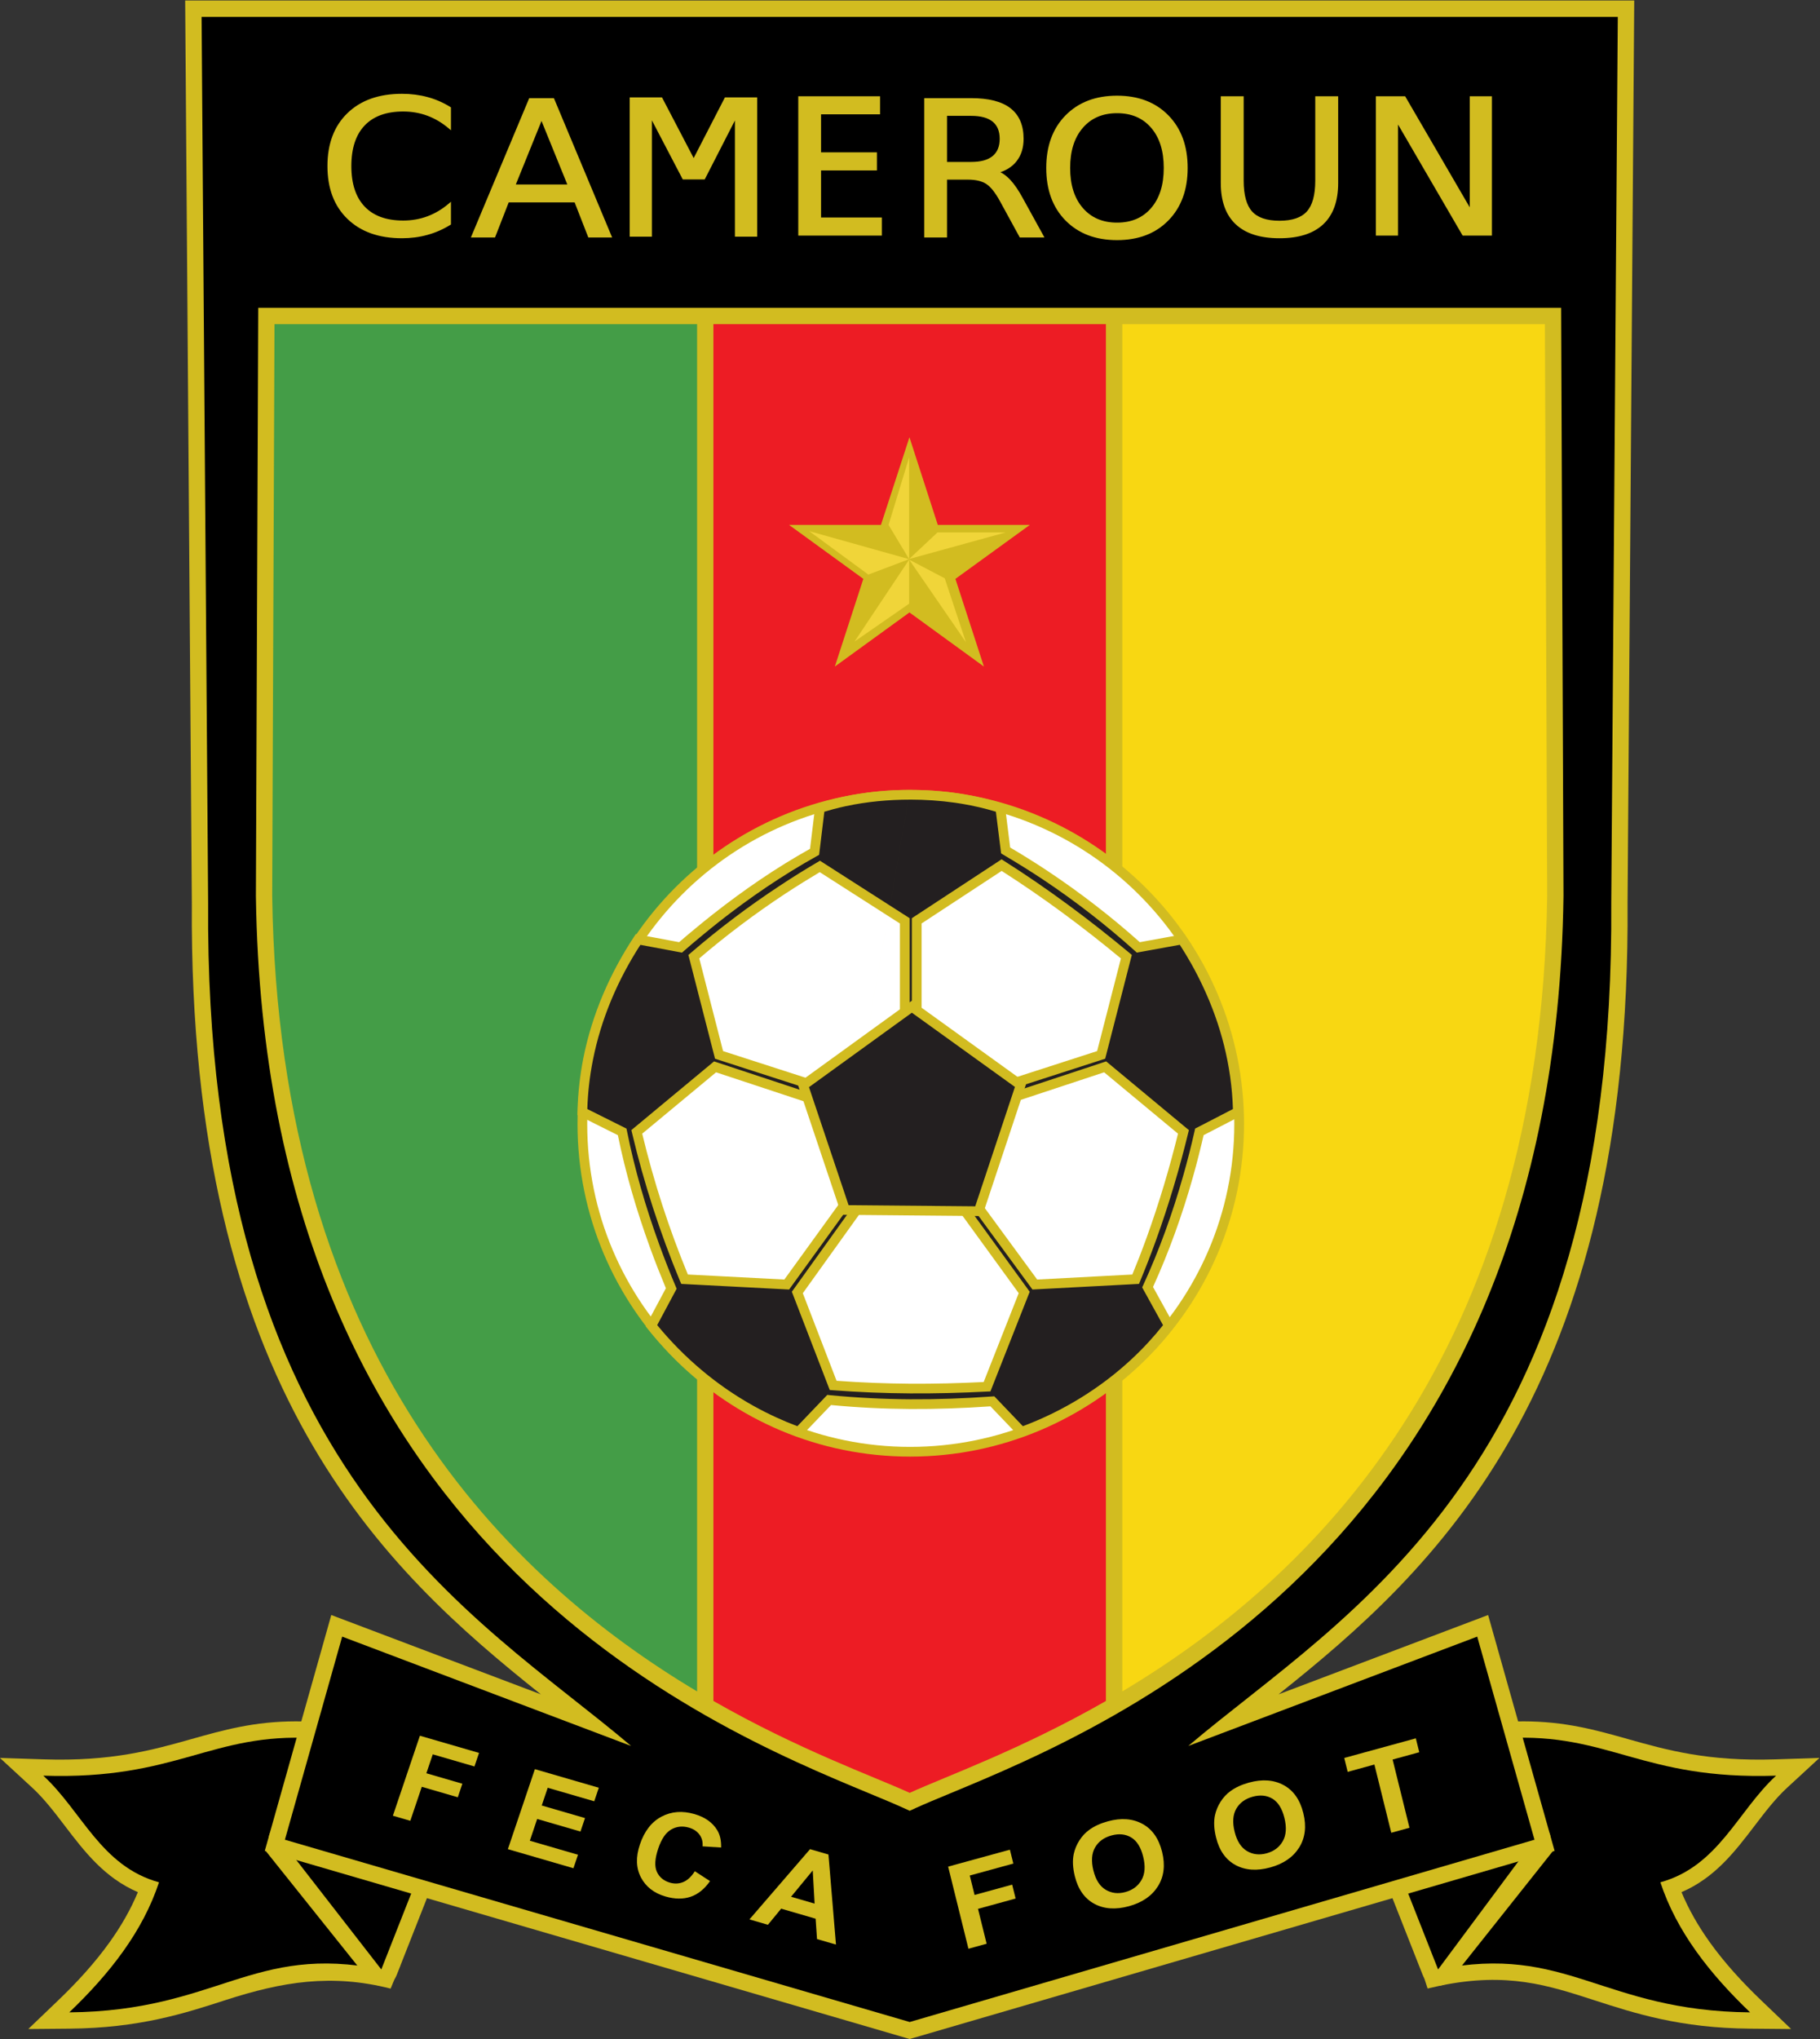 <?xml version="1.0" encoding="UTF-8" standalone="no"?>
<!-- Created with Inkscape (http://www.inkscape.org/) -->

<svg
   version="1.1"
   id="svg824"
   xml:space="preserve"
   width="624.993"
   height="700"
   viewBox="0 0 624.993 700"
   sodipodi:docname="Logo Fédération Camerounaise Football.svg"
   inkscape:version="1.1.1 (c3084ef, 2021-09-22)"
   xmlns:inkscape="http://www.inkscape.org/namespaces/inkscape"
   xmlns:sodipodi="http://sodipodi.sourceforge.net/DTD/sodipodi-0.dtd"
   xmlns="http://www.w3.org/2000/svg"
   xmlns:svg="http://www.w3.org/2000/svg"><rect x="0" y="0" width="624.993" height="700" fill="#333333" stroke="none"/><defs
     id="defs828" /><sodipodi:namedview
     id="namedview826"
     pagecolor="#ffffff"
     bordercolor="#666666"
     borderopacity="1.0"
     inkscape:pageshadow="2"
     inkscape:pageopacity="0.0"
     inkscape:pagecheckerboard="0"
     showgrid="false"
     inkscape:zoom="0.44382234"
     inkscape:cx="273.75819"
     inkscape:cy="304.17576"
     inkscape:window-width="1440"
     inkscape:window-height="900"
     inkscape:window-x="0"
     inkscape:window-y="0"
     inkscape:window-maximized="0"
     inkscape:current-layer="g830" /><g
     id="g830"
     inkscape:groupmode="layer"
     inkscape:label="Logo Fédération Camerounaise Football"
     transform="matrix(1.333,0,0,-1.333,-104.152,690.604)"><g
       id="g1412"><path
         id="path1317"
         style="fill:#d2bc20;fill-opacity:1;fill-rule:nonzero;stroke:none;stroke-width:1.506"
         d="M 101.629 590.918 C 87.283 590.946 76.848 593.888 65.711 597.027 C 52.566 600.733 38.37 604.734 15.074 603.971 L 0 603.477 L 11.1 613.703 C 15.159 617.443 18.681 622.06 22.199 626.672 C 29.041 635.64 35.888 644.611 47.389 649.572 C 44.905 655.546 41.644 661.197 37.793 666.602 C 32.752 673.672 26.671 680.358 19.941 686.799 L 9.74 696.568 L 23.875 696.443 C 47.853 696.234 63.367 691.208 77.477 686.637 C 97.013 680.31 113.846 677.52 134.197 682.689 L 137.502 674.75 L 113.105 595.111 L 111.992 591.312 L 108.029 591.092 C 105.807 590.969 103.678 590.914 101.629 590.918 z "
         transform="matrix(0.75,0,0,-0.75,78.114,517.953)" /><path
         d="M 158.906,70.433 C 132.352,71.903 123.882,59.64 89.289,60.774 99.225,51.62 104.136,37.444 119.096,33.311 114.91,20.642 106.426,9.814 95.987,-0.178 134.166,0.156 143.208,17.571 176.364,10.873 l -17.458,59.56"
         style="fill:#000000;fill-opacity:1;fill-rule:evenodd;stroke:none;stroke-width:1.13"
         id="path838" /><path
         id="path1387"
         style="fill:#d2bc20;fill-opacity:1;fill-rule:nonzero;stroke:none;stroke-width:1.506"
         d="M 97.775 625.965 C 95.387 626.011 93.204 627.593 92.504 630.008 C 91.998 631.752 92.382 633.547 93.385 634.904 L 93.381 634.906 L 91.309 635.436 L 126.496 679.445 C 128.34 681.932 131.853 682.453 134.34 680.609 C 135.22 679.957 135.858 679.099 136.227 678.148 L 136.229 678.148 L 148.553 646.863 C 149.679 643.976 148.255 640.72 145.367 639.592 C 145.122 639.495 144.875 639.422 144.623 639.361 L 99.445 626.186 C 98.888 626.024 98.327 625.954 97.775 625.965 z "
         transform="matrix(0.75,0,0,-0.75,78.114,517.953)" /><path
         d="m 150.606,44.025 25.758,-33.152 9.243,23.464 -35.001,9.688"
         style="fill:#000000;fill-opacity:1;fill-rule:evenodd;stroke:none;stroke-width:1.13"
         id="path842" /></g><g
       id="g1418"><path
         id="path1340"
         style="fill:#d2bc20;fill-opacity:1;fill-rule:nonzero;stroke:none;stroke-width:1.506"
         d="M 523.363 590.918 C 521.314 590.914 519.183 590.969 516.961 591.092 L 513.002 591.312 L 511.887 595.111 L 487.938 675.086 L 490.389 682.66 L 495.09 681.6 C 517.797 677.012 531.712 681.52 547.516 686.637 C 561.625 691.208 577.139 696.234 601.117 696.443 L 615.256 696.568 L 605.049 686.799 C 598.32 680.36 592.237 673.673 587.197 666.602 C 583.344 661.199 580.091 655.546 577.607 649.572 C 589.106 644.608 595.95 635.64 602.791 626.672 C 606.311 622.06 609.835 617.443 613.893 613.703 L 624.992 603.477 L 609.916 603.971 C 586.619 604.734 572.426 600.733 559.281 597.027 C 548.144 593.888 537.709 590.946 523.363 590.918 z "
         transform="matrix(0.75,0,0,-0.75,78.114,517.953)" /><path
         d="m 466.066,70.433 c 26.555,1.47 35.024,-10.793 69.617,-9.659 -9.936,-9.154 -14.848,-23.33 -29.807,-27.463 4.186,-12.669 12.669,-23.498 23.109,-33.49 C 490.806,0.156 481.763,17.571 448.607,10.873 l 17.458,59.56"
         style="fill:#000000;fill-opacity:1;fill-rule:evenodd;stroke:none;stroke-width:1.13"
         id="path834" /><path
         id="path1364"
         style="fill:#d2bc20;fill-opacity:1;fill-rule:nonzero;stroke:none;stroke-width:1.506"
         d="M 527.215 625.965 C 526.664 625.954 526.102 626.024 525.545 626.186 L 480.338 639.371 C 480.1 639.428 479.858 639.501 479.623 639.592 C 476.737 640.72 475.311 643.976 476.438 646.863 L 488.762 678.148 L 488.771 678.146 C 489.141 679.1 489.771 679.956 490.652 680.609 C 493.139 682.453 496.65 681.932 498.494 679.445 L 533.471 635.41 L 532.486 630.008 C 531.788 627.593 529.603 626.011 527.215 625.965 z "
         transform="matrix(0.75,0,0,-0.75,78.114,517.953)" /><path
         d="m 473.442,44.278 -24.835,-33.405 -9.244,23.464 34.079,9.941"
         style="fill:#000000;fill-opacity:1;fill-rule:evenodd;stroke:none;stroke-width:1.13"
         id="path846" /></g><path
       id="path1294"
       style="fill:#d2bc20;fill-opacity:1;fill-rule:nonzero;stroke:none;stroke-width:1.506"
       d="M 63.629 0 L 65.918 309.998 C 64.778 477.414 132.214 538.914 185.812 581.645 L 119.537 556.568 L 113.818 554.406 L 90.977 635.389 L 96.326 636.949 L 310.936 699.543 L 312.496 700 L 314.055 699.543 L 528.666 636.949 L 534.016 635.389 L 511.174 554.406 L 505.455 556.568 L 439.191 581.641 C 492.787 538.91 560.216 477.405 559.074 309.994 L 561.365 0 L 69.271 0 L 63.629 0 z "
       transform="matrix(0.75,0,0,-0.75,78.114,517.953)" /><path
       d="M 312.486,513.736 H 130.067 l 1.685,-228.264 C 130.744,138.903 200.821,102.324 240.722,68.424 L 166.283,96.589 151.529,44.278 312.486,-2.668 473.442,44.278 458.689,96.589 384.25,68.424 C 424.151,102.324 494.227,138.903 493.218,285.472 l 1.685,228.264 H 312.486"
       style="fill:#000000;fill-opacity:1;fill-rule:evenodd;stroke:none;stroke-width:1.13"
       id="path850" /><g
       id="g1425"><path
         style="fill:#d2bc20;fill-opacity:1;fill-rule:nonzero;stroke:none;stroke-width:1.13"
         d="m 148.846,438.816 h 327.279 4.186 l 0.603,-151.418 v -0.067 C 478.636,120.836 365.127,73.734 323.019,56.261 c -3.589,-1.488 -6.663,-2.764 -8.787,-3.734 l -1.745,-0.798 -1.746,0.798 c -2.124,0.969 -5.198,2.246 -8.787,3.734 C 259.845,73.734 146.337,120.836 144.057,287.331 v 0.067 l 0.604,151.418 h 4.184"
         id="path1049" /><g
         id="g1280"><path
           id="path854"
           style="fill:#ed1c24;fill-opacity:1;fill-rule:evenodd;stroke:none;stroke-width:1.506"
           d="M 245.07 111.139 L 245.07 583.908 C 274.351 600.657 299.861 609.704 312.496 615.473 C 325.128 609.706 350.628 600.662 379.898 583.922 L 379.898 580.641 L 379.898 111.139 L 312.496 111.139 L 245.07 111.139 z "
           transform="matrix(0.75,0,0,-0.75,78.114,517.953)" /><path
           d="M 257.716,434.599 V 82.469 C 209.438,111.29 149.89,168.26 148.258,287.381 l 0.589,147.218 h 108.869"
           style="fill:#449d47;fill-opacity:1;fill-rule:evenodd;stroke:none;stroke-width:1.13"
           id="path858" /><path
           d="M 367.256,82.472 V 434.599 h 108.869 l 0.587,-147.218 C 475.082,168.263 415.532,111.294 367.256,82.472"
           style="fill:#f8d712;fill-opacity:1;fill-rule:evenodd;stroke:none;stroke-width:1.13"
           id="path862" /></g></g><g
       id="g1045"><path
         d="m 343.446,382.901 -19.182,-13.901 7.342,-22.586 -19.182,13.94 -19.222,-13.94 7.342,22.586 -19.144,13.901 h 23.682 l 7.342,22.573 7.301,-22.573 h 23.721"
         style="fill:#d2bc20;fill-opacity:1;fill-rule:evenodd;stroke:none;stroke-width:1.13"
         id="path864" /><path
         d="m 312.344,362.61 v 11.345 l -14.058,-21.087 14.058,9.741"
         style="fill:#f0d539;fill-opacity:1;fill-rule:evenodd;stroke:none;stroke-width:1.13"
         id="path866" /><path
         d="m 312.344,374.073 -25.755,7.223 15.245,-11.188 10.51,3.965"
         style="fill:#f0d539;fill-opacity:1;fill-rule:evenodd;stroke:none;stroke-width:1.13"
         id="path868" /><path
         d="m 326.976,352.686 -5.464,16.458 -9.167,4.811 14.632,-21.27"
         style="fill:#f0d539;fill-opacity:1;fill-rule:evenodd;stroke:none;stroke-width:1.13"
         id="path870" /><path
         d="m 312.344,374.073 v 26.211 l -5.307,-17.384 5.307,-8.827"
         style="fill:#f0d539;fill-opacity:1;fill-rule:evenodd;stroke:none;stroke-width:1.13"
         id="path872" /><path
         d="m 337.212,380.959 h -17.564 l -7.303,-6.847 24.868,6.847"
         style="fill:#f0d539;fill-opacity:1;fill-rule:evenodd;stroke:none;stroke-width:1.13"
         id="path874" /></g><g
       id="g1503"><path
         d="m 312.595,313.403 c 46.48,0 84.771,-37.945 84.771,-84.778 0,-46.831 -38.294,-84.433 -84.771,-84.433 -46.494,0 -84.436,37.602 -84.436,84.433 0,46.832 37.943,84.778 84.436,84.778"
         style="fill:#ffffff;fill-opacity:1;fill-rule:evenodd;stroke:none;stroke-width:1.13"
         id="path876" /><path
         d="m 312.595,314.654 h 0.005 v -0.005 c 23.581,-0.002 45.087,-9.628 60.693,-25.185 15.606,-15.572 25.319,-37.071 25.321,-60.828 h 0.005 v -0.01 h -0.005 c -0.002,-23.766 -9.715,-45.19 -25.323,-60.664 -15.609,-15.47 -37.109,-25.012 -60.69,-25.014 v -0.006 h -0.01 v 0.006 c -23.594,0.001 -45.014,9.544 -60.533,25.014 -15.517,15.481 -25.14,36.898 -25.144,60.65 h -0.005 v 0.025 h 0.005 c 0,23.755 9.626,45.257 25.14,60.828 15.521,15.557 36.943,25.183 60.529,25.185 v 0.005 z m 0.005,-2.506 v -0.003 h -0.018 v 0.003 c -22.885,-0.003 -43.686,-9.344 -58.747,-24.452 -15.076,-15.114 -24.419,-35.996 -24.423,-59.06 h 0.003 v -0.025 h -0.003 c 0.003,-23.055 9.344,-43.849 24.414,-58.869 15.069,-15.035 35.871,-24.293 58.764,-24.293 v 0.001 h 0.01 v -0.001 c 22.894,0.001 43.774,9.258 58.928,24.289 15.155,15.024 24.584,35.818 24.584,58.887 h -0.001 v 0.01 h 0.001 c -0.001,23.064 -9.43,43.942 -24.58,59.053 -15.158,15.112 -36.038,24.459 -58.933,24.459"
         style="fill:#d2bc20;fill-opacity:1;fill-rule:nonzero;stroke:none;stroke-width:1.13"
         id="path878" /><path
         d="m 312.595,313.403 c 7.859,0 15.722,-1.036 23.233,-3.422 l 1.371,-10.939 c 12.308,-7.18 23.923,-15.728 34.177,-24.955 l 11.292,2.056 c 8.544,-12.99 14.007,-28.034 14.353,-44.443 l -9.907,-5.124 c -3.087,-13.673 -7.529,-27.348 -13.343,-39.996 l 5.474,-9.91 c -9.571,-12.303 -22.906,-21.881 -37.944,-27.34 l -7.523,7.851 c -14.354,-1.022 -28.024,-1.022 -42.035,0.349 l -7.866,-8.2 c -15.036,5.459 -28.028,15.036 -37.94,27.34 l 5.127,9.57 c -5.465,12.988 -9.919,26.663 -12.655,40.336 l -10.252,5.127 c 0.345,16.407 5.816,31.451 14.353,44.441 l 10.946,-2.056 c 10.595,9.227 22.219,17.775 34.524,24.615 l 1.37,11.279 c 7.516,2.386 15.374,3.422 23.243,3.422 z m -55.722,-41.709 6.495,-25.293 42.387,-13.669 -1.029,-3.426 -42.377,14.018 -20.169,-16.748 c 3.072,-12.988 7.171,-25.633 12.311,-37.94 l 26.316,-1.371 25.975,35.888 2.732,-1.708 -25.974,-36.225 9.223,-23.936 c 13.336,-1.02 26.321,-1.02 39.652,-0.334 l 9.571,24.27 -26.32,36.225 2.733,1.708 26.323,-35.888 25.977,1.371 c 5.129,12.307 9.231,25.287 12.314,37.94 l -20.168,16.748 -42.389,-14.018 -1.029,3.426 42.388,13.669 6.489,25.293 c -10.251,8.551 -20.842,16.412 -32.131,23.587 l -21.872,-14.357 v -44.434 h -3.077 v 44.434 l -21.871,14.021 c -11.632,-6.838 -22.568,-14.7 -32.479,-23.25"
         style="fill:#231f20;fill-opacity:1;fill-rule:evenodd;stroke:none;stroke-width:1.13"
         id="path880" /><path
         d="m 312.595,314.654 h 0.02 v -0.005 c 4.007,-0.002 7.987,-0.261 11.915,-0.822 0.63,-0.09 1.275,-0.197 1.92,-0.306 3.286,-0.552 6.549,-1.33 9.765,-2.355 l 0.764,-0.238 0.102,-0.794 1.289,-10.324 c 1.526,-0.888 3.065,-1.826 4.625,-2.803 1.695,-1.054 3.39,-2.143 5.061,-3.258 8.421,-5.606 16.403,-11.787 23.714,-18.32 l 10.677,1.944 0.811,0.149 0.456,-0.698 0.09,-0.139 c 1.207,-1.833 2.349,-3.722 3.429,-5.648 1.072,-1.914 2.093,-3.879 3.04,-5.888 4.825,-10.241 7.743,-21.468 7.996,-33.42 l 0.016,-0.778 -10.082,-5.221 c -0.415,-1.78 -0.83,-3.528 -1.261,-5.208 -0.474,-1.908 -0.992,-3.834 -1.542,-5.759 -2.72,-9.634 -6.134,-19.129 -10.229,-28.129 l 5.174,-9.364 0.389,-0.711 -0.5,-0.653 -0.006,-0.006 v -0.006 c -1.351,-1.74 -2.791,-3.44 -4.308,-5.081 -1.475,-1.609 -3.055,-3.191 -4.711,-4.726 -8.413,-7.789 -18.509,-13.944 -29.48,-17.935 l -0.764,-0.281 -0.574,0.6 -7.101,7.425 c -6.981,-0.479 -13.825,-0.729 -20.663,-0.688 -6.808,0.045 -13.566,0.374 -20.403,1.021 l -7.445,-7.768 -0.569,-0.595 -0.767,0.293 z m 0.02,-2.506 v -0.003 h -0.02 c -5.58,0 -11.14,-0.525 -16.57,-1.682 -1.057,-0.232 -2.111,-0.481 -3.152,-0.759 -0.82,-0.217 -1.611,-0.441 -2.379,-0.678 l -1.266,-10.474 -0.079,-0.629 -0.556,-0.31 c -8.797,-4.89 -17.242,-10.661 -25.225,-16.93 -1.538,-1.219 -3.073,-2.465 -4.593,-3.725 -1.491,-1.225 -2.986,-2.502 -4.486,-3.81 h -0.005 l -0.45,-0.403 -0.609,0.112 -10.118,1.893 c -5.804,-8.99 -10.111,-18.965 -12.235,-29.688 -0.425,-2.15 -0.77,-4.329 -1.005,-6.517 -0.226,-2.022 -0.371,-4.048 -0.43,-6.083 l 9.536,-4.764 0.55,-0.277 0.123,-0.594 c 1.957,-9.792 4.797,-19.573 8.256,-29.084 0.659,-1.828 1.358,-3.67 2.083,-5.53 0.741,-1.906 1.49,-3.722 2.229,-5.471 l 0.005,-0.008 0.003,-0.015 0.224,-0.543 -0.279,-0.521 -4.73,-8.842 c 6.936,-8.443 15.357,-15.558 24.913,-20.859 1.906,-1.054 3.857,-2.045 5.842,-2.944 1.751,-0.807 3.533,-1.547 5.35,-2.23 l 7.297,7.623 0.417,0.435 0.608,-0.066 c 6.97,-0.678 13.856,-1.017 20.772,-1.059 6.906,-0.042 13.888,0.21 21.059,0.722 l 0.586,0.041 0.411,-0.429 6.95,-7.267 c 10.375,3.892 19.897,9.756 27.872,17.139 1.561,1.453 3.094,2.979 4.567,4.588 1.266,1.379 2.491,2.807 3.667,4.291 l -5.073,9.181 -0.302,0.55 0.269,0.572 c 4.147,9.032 7.597,18.611 10.347,28.337 0.534,1.865 1.038,3.77 1.531,5.685 0.494,1.963 0.95,3.864 1.366,5.711 h 0.002 l 0.003,0.009 0.121,0.58 0.525,0.269 9.218,4.765 c -0.352,11.275 -3.163,21.901 -7.752,31.627 -0.909,1.941 -1.891,3.853 -2.944,5.73 -0.944,1.678 -1.94,3.328 -2.985,4.947 l -10.474,-1.901 -0.601,-0.11 -0.453,0.408 c -7.341,6.606 -15.383,12.859 -23.865,18.507 -1.648,1.091 -3.312,2.171 -5.006,3.216 -1.644,1.03 -3.35,2.053 -5.093,3.082 l -0.009,0.008 -0.006,0.003 -0.532,0.315 -0.077,0.606 -1.268,10.134 c -2.831,0.863 -5.714,1.535 -8.646,2.028 -0.607,0.102 -1.239,0.199 -1.864,0.291 -3.839,0.543 -7.704,0.803 -11.566,0.803 z M 283.442,148.158 c -2.134,0.774 -4.226,1.635 -6.289,2.573 -2.049,0.937 -4.059,1.951 -6.022,3.041 -10.079,5.586 -18.934,13.133 -26.167,22.116 l -0.512,0.639 0.384,0.728 4.845,9.051 c -0.708,1.71 -1.387,3.37 -2.021,4.984 -0.721,1.827 -1.428,3.695 -2.116,5.594 -3.434,9.463 -6.268,19.155 -8.235,28.843 l -9.706,4.86 -0.709,0.348 0.019,0.794 0.006,0.175 c 0.049,2.352 0.21,4.655 0.46,6.913 0.254,2.282 0.594,4.527 1.031,6.731 2.249,11.316 6.858,21.839 13.061,31.274 l 0.464,0.7 0.815,-0.151 10.339,-1.941 c 1.327,1.15 2.683,2.301 4.091,3.456 1.523,1.27 3.076,2.524 4.641,3.757 7.897,6.217 16.265,11.949 24.993,16.836 l 1.297,10.65 0.093,0.798 0.772,0.243 0.021,0.003 c 1.113,0.363 2.19,0.672 3.237,0.95 1.09,0.286 2.187,0.543 3.27,0.779 5.618,1.209 11.361,1.751 17.092,1.751 z m 0,0 z m -25.164,123.097 6.127,-23.87 41.73,-13.467 1.174,-0.378 -0.352,-1.165 -1.03,-3.42 -0.365,-1.244 -1.225,0.409 -41.73,13.8 -19.03,-15.802 c 1.496,-6.228 3.221,-12.353 5.175,-18.389 1.955,-6.019 4.155,-11.987 6.585,-17.885 l 24.854,-1.293 25.576,35.342 0.686,0.949 0.988,-0.624 2.741,-1.707 1.129,-0.706 -0.775,-1.086 -25.585,-35.69 8.693,-22.549 c 6.399,-0.477 12.692,-0.709 18.955,-0.757 6.269,-0.04 12.561,0.121 18.945,0.433 l 9.027,22.882 -25.921,35.678 -0.789,1.082 1.142,0.713 2.738,1.707 0.983,0.621 0.681,-0.946 25.921,-35.343 24.513,1.293 c 0.631,1.525 1.225,3.011 1.795,4.461 0.663,1.716 1.314,3.465 1.963,5.247 3.161,8.777 5.839,17.743 8.008,26.566 l -19.026,15.802 -41.739,-13.8 -1.223,-0.409 -0.361,1.244 -1.031,3.42 -0.349,1.165 1.168,0.378 41.727,13.467 6.13,23.858 c -4.896,4.058 -9.885,7.97 -15.018,11.75 -5.086,3.745 -10.312,7.34 -15.704,10.795 l -20.629,-13.531 v -45.022 h -5.58 v 45.009 l -20.654,13.225 c -1.351,-0.801 -2.743,-1.654 -4.15,-2.527 -1.664,-1.038 -3.24,-2.045 -4.735,-3.023 -7.794,-5.143 -15.216,-10.729 -22.154,-16.664 z m 3.886,-25.158 -6.493,25.294 -0.199,0.751 0.584,0.499 c 7.171,6.184 14.88,12.018 23.008,17.361 1.646,1.088 3.238,2.11 4.776,3.071 1.55,0.966 3.171,1.946 4.862,2.941 l 0.01,0.002 0.661,0.4 0.647,-0.42 21.88,-14.014 0.58,-0.374 v -43.868 h 0.561 v 43.859 l 0.564,0.378 21.882,14.355 0.674,0.442 0.681,-0.436 c 5.654,-3.586 11.146,-7.366 16.519,-11.327 5.339,-3.923 10.569,-8.051 15.743,-12.35 l 0.609,-0.509 -0.201,-0.76 -6.491,-25.294 -0.175,-0.677 -0.653,-0.21 -41.211,-13.298 0.296,-1.008 41.174,13.613 0.652,0.211 0.538,-0.444 20.162,-16.754 0.607,-0.489 -0.186,-0.761 c -2.222,-9.129 -4.98,-18.455 -8.277,-27.575 v -0.005 c -0.631,-1.751 -1.294,-3.524 -1.986,-5.302 -0.702,-1.809 -1.4,-3.553 -2.099,-5.228 l -0.003,-0.024 -0.303,-0.723 -0.793,-0.038 -25.983,-1.373 -0.671,-0.035 -0.395,0.548 -25.636,34.953 -0.61,-0.382 25.533,-35.14 0.402,-0.556 -0.253,-0.639 -9.571,-24.271 -0.29,-0.755 -0.81,-0.032 c -6.674,-0.35 -13.268,-0.517 -19.89,-0.478 -6.647,0.045 -13.261,0.302 -19.92,0.817 l -0.787,0.052 -0.281,0.742 -9.228,23.929 -0.252,0.641 0.395,0.541 25.206,35.141 -0.618,0.386 -25.286,-34.947 -0.397,-0.55 -0.679,0.035 -26.318,1.373 -0.791,0.038 -0.313,0.723 c -2.566,6.169 -4.879,12.442 -6.948,18.815 -2.065,6.374 -3.874,12.819 -5.411,19.331 l -0.18,0.75 0.599,0.487 20.168,16.754 0.532,0.444 0.654,-0.211 41.16,-13.613 0.304,1.008 -41.21,13.298 -0.655,0.21 -0.169,0.677"
         style="fill:#d2bc20;fill-opacity:1;fill-rule:nonzero;stroke:none;stroke-width:1.13"
         id="path882" /><path
         d="m 341.068,238.621 -10.793,-32.464 -34.433,0.306 -10.783,32.107 27.977,20.241 28.032,-20.19"
         style="fill:#231f20;fill-opacity:1;fill-rule:evenodd;stroke:none;stroke-width:1.13"
         id="path884" /><path
         d="m 342.251,238.233 -10.794,-32.473 -0.288,-0.872 -0.909,0.014 -34.427,0.31 -0.897,0.015 -0.287,0.84 -10.775,32.101 -0.291,0.872 0.743,0.539 27.977,20.258 0.73,0.52 0.732,-0.52 28.029,-20.194 0.749,-0.541 z m -12.88,-30.824 10.224,30.74 -26.553,19.121 -26.5,-19.175 10.203,-30.393 32.627,-0.293"
         style="fill:#d2bc20;fill-opacity:1;fill-rule:nonzero;stroke:none;stroke-width:1.13"
         id="path886" /></g><g
       id="g1290"><path
         d="m 179.347,50.455 6.96,20.607 15.233,-4.427 -1.178,-3.488 -10.742,3.122 -1.647,-4.875 9.274,-2.695 -1.178,-3.488 -9.274,2.697 -2.958,-8.757 -4.489,1.306"
         style="fill:#d2bc20;fill-opacity:1;fill-rule:nonzero;stroke:none;stroke-width:1.13"
         id="path888" /><path
         d="m 208.969,41.845 6.96,20.607 16.468,-4.787 -1.177,-3.488 -11.984,3.484 -1.543,-4.568 11.151,-3.241 -1.173,-3.469 -11.15,3.241 -1.894,-5.608 12.407,-3.607 -1.174,-3.474 -16.891,4.911"
         style="fill:#d2bc20;fill-opacity:1;fill-rule:nonzero;stroke:none;stroke-width:1.13"
         id="path890" /><path
         d="m 257.132,36.165 3.913,-2.54 c -1.427,-2.056 -3.098,-3.404 -5.019,-4.047 -1.914,-0.639 -4.069,-0.615 -6.454,0.079 -2.947,0.856 -5.058,2.498 -6.325,4.915 -1.266,2.423 -1.355,5.258 -0.26,8.495 1.159,3.431 3.015,5.816 5.565,7.161 2.549,1.34 5.378,1.561 8.492,0.656 2.716,-0.79 4.672,-2.175 5.865,-4.161 0.716,-1.173 1.044,-2.659 0.993,-4.457 l -4.774,0.308 c 0.102,1.144 -0.16,2.149 -0.79,3.011 -0.624,0.861 -1.533,1.463 -2.723,1.809 -1.645,0.478 -3.17,0.321 -4.565,-0.48 -1.393,-0.796 -2.506,-2.423 -3.335,-4.879 -0.88,-2.605 -1.005,-4.608 -0.365,-6.007 0.635,-1.401 1.762,-2.335 3.376,-2.804 1.195,-0.348 2.337,-0.295 3.434,0.16 1.095,0.452 2.084,1.38 2.971,2.778"
         style="fill:#d2bc20;fill-opacity:1;fill-rule:nonzero;stroke:none;stroke-width:1.13"
         id="path892" /><path
         d="m 293.494,17.275 -4.883,1.419 -0.358,5.246 -8.879,2.581 -3.413,-4.15 -4.758,1.384 15.613,18.092 4.742,-1.379 z m -5.506,10.552 -0.479,8.538 -5.583,-6.776 6.062,-1.762"
         style="fill:#d2bc20;fill-opacity:1;fill-rule:nonzero;stroke:none;stroke-width:1.13"
         id="path894" /><path
         d="m 327.619,16.202 -5.229,21.15 15.909,4.363 0.886,-3.58 -11.221,-3.077 1.237,-5.003 9.687,2.657 0.886,-3.58 -9.687,-2.656 2.222,-8.988 -4.689,-1.286"
         style="fill:#d2bc20;fill-opacity:1;fill-rule:nonzero;stroke:none;stroke-width:1.13"
         id="path896" /><path
         d="m 355.027,34.871 c -0.533,2.157 -0.628,4.06 -0.282,5.717 0.264,1.218 0.742,2.386 1.444,3.493 0.703,1.101 1.545,2.011 2.528,2.723 1.309,0.958 2.906,1.69 4.796,2.209 3.421,0.939 6.393,0.723 8.925,-0.65 2.53,-1.367 4.222,-3.774 5.072,-7.216 0.845,-3.418 0.485,-6.367 -1.075,-8.856 -1.56,-2.484 -4.045,-4.196 -7.448,-5.129 -3.452,-0.947 -6.435,-0.74 -8.945,0.617 -2.511,1.362 -4.181,3.729 -5.014,7.092 z m 4.79,1.465 c 0.592,-2.393 1.652,-4.043 3.168,-4.947 1.521,-0.903 3.213,-1.096 5.082,-0.583 1.864,0.511 3.247,1.542 4.141,3.102 0.891,1.553 1.037,3.555 0.43,6.008 -0.599,2.422 -1.629,4.069 -3.087,4.948 -1.462,0.871 -3.159,1.042 -5.087,0.513 -1.935,-0.53 -3.34,-1.562 -4.226,-3.093 -0.879,-1.53 -1.025,-3.51 -0.421,-5.948"
         style="fill:#d2bc20;fill-opacity:1;fill-rule:nonzero;stroke:none;stroke-width:1.13"
         id="path898" /><path
         d="m 391.41,44.848 c -0.532,2.158 -0.628,4.061 -0.282,5.717 0.264,1.219 0.743,2.386 1.444,3.493 0.703,1.103 1.545,2.012 2.529,2.723 1.308,0.959 2.904,1.691 4.794,2.21 3.421,0.938 6.393,0.722 8.925,-0.65 2.53,-1.368 4.222,-3.775 5.072,-7.218 0.845,-3.417 0.485,-6.366 -1.075,-8.855 -1.56,-2.484 -4.044,-4.197 -7.448,-5.13 -3.452,-0.947 -6.435,-0.739 -8.945,0.618 -2.511,1.362 -4.181,3.728 -5.014,7.091 z m 4.79,1.466 c 0.592,-2.393 1.652,-4.043 3.168,-4.947 1.521,-0.903 3.213,-1.096 5.082,-0.584 1.864,0.512 3.247,1.543 4.141,3.103 0.891,1.553 1.037,3.554 0.43,6.007 -0.599,2.423 -1.629,4.07 -3.086,4.949 -1.462,0.871 -3.16,1.042 -5.088,0.513 -1.934,-0.531 -3.341,-1.562 -4.226,-3.094 -0.879,-1.53 -1.025,-3.509 -0.421,-5.947"
         style="fill:#d2bc20;fill-opacity:1;fill-rule:nonzero;stroke:none;stroke-width:1.13"
         id="path900" /><path
         d="m 436.547,46.072 -4.345,17.57 -6.883,-1.888 -0.886,3.581 18.44,5.056 0.885,-3.581 -6.866,-1.882 4.345,-17.57 -4.689,-1.287"
         style="fill:#d2bc20;fill-opacity:1;fill-rule:nonzero;stroke:none;stroke-width:1.13"
         id="path902" /></g><g
       id="g1037"><path
         style="fill:#d2bc20;fill-opacity:1;fill-rule:nonzero;stroke:#d2bc20;stroke-width:0.643;stroke-linecap:butt;stroke-linejoin:miter;stroke-miterlimit:22.926;stroke-dasharray:none;stroke-opacity:1"
         d="m 432.897,492.965 h 7.042 l 17.148,-29.476 v 29.476 h 5.072 v -35.236 h -7.044 l -17.146,29.476 v -29.476 h -5.072 z"
         id="path1006" /><path
         style="fill:#d2bc20;fill-opacity:1;fill-rule:nonzero;stroke:#d2bc20;stroke-width:0.643;stroke-linecap:butt;stroke-linejoin:miter;stroke-miterlimit:22.926;stroke-dasharray:none;stroke-opacity:1"
         d="m 392.946,492.965 h 5.258 v -21.412 c 0,-3.77 0.752,-6.493 2.255,-8.152 1.502,-1.66 3.934,-2.49 7.3,-2.49 3.351,0 5.773,0.83 7.274,2.49 1.502,1.658 2.254,4.382 2.254,8.152 v 21.412 h 5.259 v -22 c 0,-4.592 -1.246,-8.064 -3.738,-10.408 -2.501,-2.345 -6.178,-3.513 -11.048,-3.513 -4.887,0 -8.573,1.168 -11.073,3.513 -2.493,2.344 -3.739,5.816 -3.739,10.408 z"
         id="path1004" /><path
         id="path1002"
         style="fill:#d2bc20;fill-opacity:1;fill-rule:nonzero;stroke:#d2bc20;stroke-width:0.857;stroke-linecap:butt;stroke-linejoin:miter;stroke-miterlimit:22.926;stroke-dasharray:none;stroke-opacity:1"
         d="M 383.715 33.113 C 376.467 33.113 370.672 35.327 366.332 39.74 C 361.997 44.155 359.828 50.073 359.828 57.496 C 359.828 64.928 361.997 70.847 366.332 75.25 C 370.672 79.654 376.467 81.855 383.715 81.855 C 390.951 81.855 396.725 79.643 401.051 75.229 C 405.375 70.814 407.545 64.907 407.545 57.496 C 407.545 50.073 405.375 44.155 401.051 39.74 C 396.725 35.327 390.951 33.113 383.715 33.113 z M 383.715 38.268 C 388.783 38.268 392.801 39.986 395.76 43.436 C 398.718 46.873 400.191 51.567 400.191 57.496 C 400.191 63.414 398.718 68.096 395.76 71.533 C 392.801 74.981 388.783 76.699 383.715 76.699 C 378.66 76.699 374.631 74.981 371.648 71.533 C 368.666 68.096 367.182 63.414 367.182 57.496 C 367.182 51.567 368.666 46.873 371.648 43.436 C 374.631 39.986 378.66 38.268 383.715 38.268 z "
         transform="matrix(0.75,0,0,-0.75,78.114,517.953)" /><path
         id="path996"
         style="fill:#d2bc20;fill-opacity:1;fill-rule:nonzero;stroke:#d2bc20;stroke-width:0.857;stroke-linecap:butt;stroke-linejoin:miter;stroke-miterlimit:22.926;stroke-dasharray:none;stroke-opacity:1"
         d="M 317.912 33.961 L 317.912 80.943 L 324.887 80.943 L 324.887 61.082 L 332.477 61.082 C 335.247 61.082 337.427 61.599 339.018 62.629 C 340.62 63.65 342.269 65.744 343.979 68.891 L 350.566 80.943 L 358.061 80.943 L 350.979 68.096 C 349.554 65.454 348.139 63.382 346.725 61.867 C 345.31 60.362 343.849 59.375 342.352 58.912 C 345.227 58.16 347.42 56.809 348.928 54.854 C 350.439 52.898 351.191 50.448 351.191 47.496 C 351.191 42.964 349.741 39.569 346.842 37.324 C 343.944 35.08 339.547 33.961 333.654 33.961 L 317.912 33.961 z M 324.887 39.182 L 333.654 39.182 C 337.013 39.182 339.547 39.879 341.268 41.275 C 342.977 42.672 343.838 44.746 343.838 47.496 C 343.838 50.234 342.977 52.319 341.268 53.736 C 339.547 55.154 337.013 55.863 333.654 55.863 L 324.887 55.863 L 324.887 39.182 z "
         transform="matrix(0.75,0,0,-0.75,78.114,517.953)" /><path
         style="fill:#d2bc20;fill-opacity:1;fill-rule:nonzero;stroke:#d2bc20;stroke-width:0.643;stroke-linecap:butt;stroke-linejoin:miter;stroke-miterlimit:22.926;stroke-dasharray:none;stroke-opacity:1"
         d="m 284.102,492.965 h 20.428 v -4.012 h -15.197 v -10.433 h 14.392 v -4.012 h -14.392 v -12.768 h 15.667 v -4.013 H 284.102 Z"
         id="path994" /><path
         style="fill:#d2bc20;fill-opacity:1;fill-rule:nonzero;stroke:#d2bc20;stroke-width:0.643;stroke-linecap:butt;stroke-linejoin:miter;stroke-miterlimit:22.926;stroke-dasharray:none;stroke-opacity:1"
         d="m 240.683,492.683 h 7.795 l 8.36,-16.008 8.247,16.008 h 7.796 v -35.236 h -5.099 V 488.389 l -8.3,-16.201 h -5.258 l -8.468,16.201 v -30.942 h -5.072 z"
         id="path992" /><path
         id="path990"
         style="fill:#d2bc20;fill-opacity:1;fill-rule:nonzero;stroke:#d2bc20;stroke-width:0.857;stroke-linecap:butt;stroke-linejoin:miter;stroke-miterlimit:22.926;stroke-dasharray:none;stroke-opacity:1"
         d="M 182.094 33.961 L 162.414 80.943 L 169.768 80.943 L 174.469 68.891 L 197.695 68.891 L 202.4 80.943 L 209.646 80.943 L 190.002 33.961 L 182.094 33.961 z M 186.029 40.223 L 195.529 63.605 L 176.568 63.605 L 186.029 40.223 z "
         transform="matrix(0.75,0,0,-0.75,78.114,517.953)" /><path
         style="fill:#d2bc20;fill-opacity:1;fill-rule:nonzero;stroke:#d2bc20;stroke-width:0.643;stroke-linecap:butt;stroke-linejoin:miter;stroke-miterlimit:22.926;stroke-dasharray:none;stroke-opacity:1"
         d="m 193.985,490.251 v -5.027 c -1.76,1.498 -3.642,2.611 -5.63,3.352 -1.997,0.741 -4.11,1.11 -6.355,1.11 -4.42,0 -7.805,-1.232 -10.155,-3.696 -2.343,-2.457 -3.519,-6.018 -3.519,-10.674 0,-4.649 1.176,-8.2 3.519,-10.659 2.35,-2.465 5.734,-3.696 10.155,-3.696 2.245,0 4.357,0.371 6.355,1.112 1.988,0.741 3.87,1.853 5.63,3.352 v -4.98 c -1.83,-1.135 -3.765,-1.981 -5.816,-2.545 -2.042,-0.572 -4.207,-0.854 -6.479,-0.854 -5.861,0 -10.465,1.636 -13.833,4.898 -3.368,3.263 -5.046,7.718 -5.046,13.372 0,5.663 1.679,10.127 5.046,13.388 3.368,3.264 7.972,4.898 13.833,4.898 2.307,0 4.491,-0.281 6.531,-0.838 2.05,-0.555 3.97,-1.393 5.764,-2.512 z"
         id="path904" /></g></g></svg>
